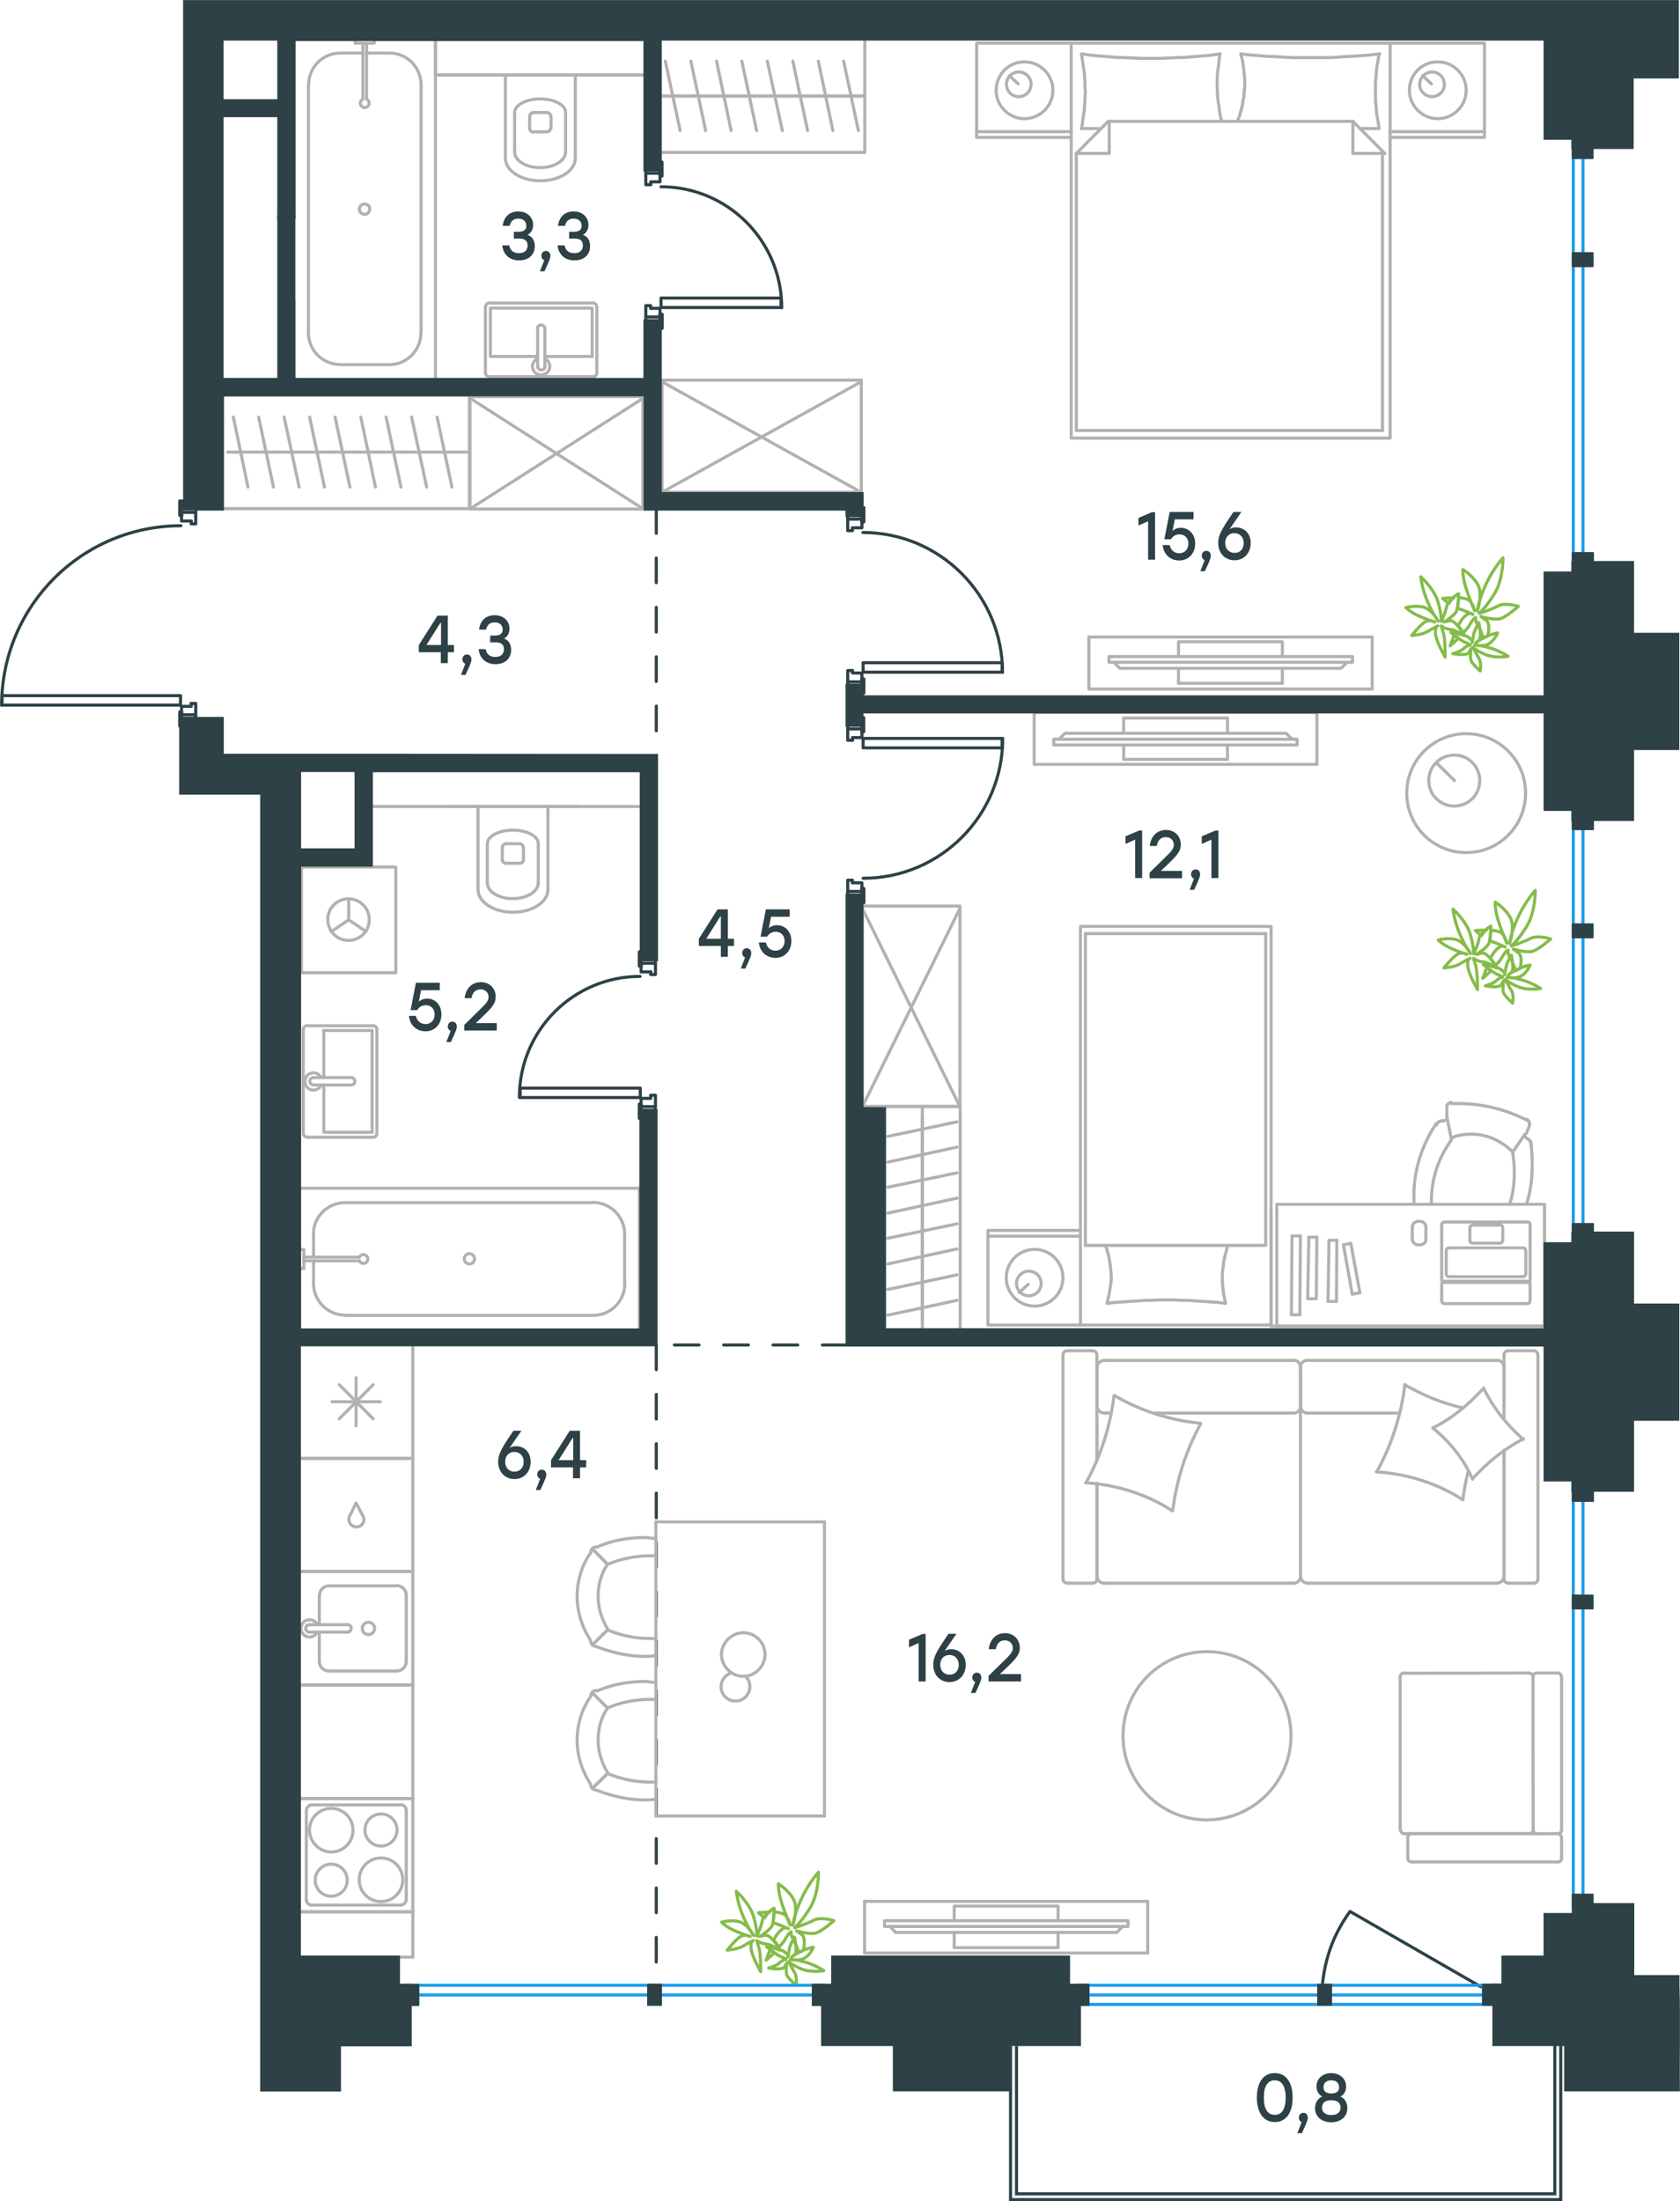 <?xml version="1.0" encoding="utf-8"?>
<!-- Generator: Adobe Illustrator 26.5.0, SVG Export Plug-In . SVG Version: 6.00 Build 0)  -->
<svg version="1.1" id="Слой_1" xmlns="http://www.w3.org/2000/svg" xmlns:xlink="http://www.w3.org/1999/xlink" x="0px" y="0px"
	 viewBox="0 0 817.1 1070.2" style="enable-background:new 0 0 817.1 1070.2;" xml:space="preserve">
<style type="text/css">
	.st0{fill:none;stroke:#1D9CEB;stroke-width:1.5;stroke-linecap:round;stroke-linejoin:round;stroke-miterlimit:22.926;}
	.st1{fill:none;stroke:#2D4146;stroke-width:1.5;stroke-linecap:round;stroke-linejoin:round;stroke-miterlimit:10;}
	
		.st2{fill:none;stroke:#2D4146;stroke-width:1.5;stroke-linecap:round;stroke-linejoin:round;stroke-miterlimit:10;stroke-dasharray:12;}
	.st3{fill:none;stroke:#2D4146;stroke-width:1.5;stroke-miterlimit:22.926;}
	.st4{fill:none;stroke:#B2B1B0;stroke-width:1.5;stroke-linecap:round;stroke-linejoin:round;stroke-miterlimit:10;}
	.st5{fill:none;stroke:#B2B1B0;stroke-width:1.5;stroke-linecap:round;stroke-linejoin:round;stroke-miterlimit:22.926;}
	.st6{fill:none;stroke:#84BC4A;stroke-width:1.5;stroke-linecap:round;stroke-linejoin:round;stroke-miterlimit:22.926;}
	.st7{enable-background:new    ;}
	.st8{fill:#2D4146;}
	.st9{fill-rule:evenodd;clip-rule:evenodd;fill:#2D4146;stroke:#2D4146;stroke-width:1.5;stroke-miterlimit:10;}
</style>
<line class="st0" x1="727.4" y1="974.5" x2="523.6" y2="974.5"/>
<rect x="314.1" y="154.1" class="st1" width="6.9" height="1.8"/>
<rect x="314.1" y="82.4" class="st1" width="6.9" height="1.8"/>
<path class="st1" d="M380.2,149.6c0-32.5-26.3-58.8-58.7-58.8"/>
<rect x="321.5" y="144.9" class="st1" width="58.4" height="4.6"/>
<line class="st1" x1="321" y1="152.8" x2="321" y2="154.1"/>
<polyline class="st1" points="321,155.9 321,159.6 322,159.6 322,152.8 321,152.8 "/>
<line class="st1" x1="321" y1="78.8" x2="321" y2="82.4"/>
<polyline class="st1" points="321,78.8 322,78.8 322,85.6 321,85.6 321,84.2 321,85.6 322,85.6 322,78.8 321,78.8 321,82.4 "/>
<line class="st1" x1="321" y1="152.8" x2="321" y2="154.1"/>
<polyline class="st1" points="321,155.9 321,159.6 322,159.6 322,152.8 321,152.8 "/>
<polyline class="st1" points="316.5,149.9 316.5,148.6 314.1,148.6 314.1,154.1 "/>
<polyline class="st1" points="321,154.1 321,149.9 316.5,149.9 "/>
<polyline class="st1" points="316.5,89.8 316.5,88.4 321,88.4 321,84.2 "/>
<polyline class="st1" points="314.1,84.2 314.1,89.8 316.5,89.8 "/>
<rect x="311.8" y="466.5" class="st1" width="6.9" height="1.8"/>
<rect x="311.8" y="538" class="st1" width="6.9" height="1.8"/>
<path class="st1" d="M311.3,474.7c-32.4,0-58.7,26.3-58.7,58.8"/>
<rect x="253" y="529" class="st1" width="58.4" height="4.6"/>
<line class="st1" x1="311.8" y1="469.7" x2="311.8" y2="468.2"/>
<polyline class="st1" points="311.8,466.5 311.8,462.8 311,462.8 311,469.7 311.8,469.7 "/>
<line class="st1" x1="311.8" y1="543.7" x2="311.8" y2="540"/>
<polyline class="st1" points="311.8,538 311.8,536.8 311,536.8 311,543.7 311.8,543.7 "/>
<line class="st1" x1="311.8" y1="469.7" x2="311.8" y2="468.2"/>
<polyline class="st1" points="311.8,466.5 311.8,462.8 311,462.8 311,469.7 311.8,469.7 "/>
<line class="st1" x1="311.8" y1="543.7" x2="311.8" y2="540"/>
<polyline class="st1" points="311.8,538 311.8,536.8 311,536.8 311,543.7 311.8,543.7 "/>
<polyline class="st1" points="316.5,532.5 316.5,534 311.8,534 311.8,538 "/>
<polyline class="st1" points="318.8,538 318.8,532.5 316.5,532.5 "/>
<polyline class="st1" points="316.5,472.5 316.5,473.8 318.8,473.8 318.8,468.2 "/>
<polyline class="st1" points="311.8,468.2 311.8,472.5 316.5,472.5 "/>
<rect x="88.3" y="247.3" class="st1" width="6.9" height="1.8"/>
<rect x="88.3" y="347.5" class="st1" width="6.9" height="1.8"/>
<path class="st1" d="M88,255.6c-48.2,0-87.2,39.1-87.2,87.3"/>
<rect x="1" y="338.2" class="st1" width="86.8" height="4.6"/>
<line class="st1" x1="88.3" y1="353" x2="88.3" y2="349.4"/>
<polyline class="st1" points="88.3,347.5 88.3,346.1 87.5,346.1 87.5,353 88.3,353 "/>
<line class="st1" x1="88.3" y1="250.6" x2="88.3" y2="249.1"/>
<polyline class="st1" points="88.3,247.3 88.3,243.6 87.5,243.6 87.5,250.6 88.3,250.6 "/>
<line class="st1" x1="88.3" y1="353" x2="88.3" y2="349.4"/>
<polyline class="st1" points="88.3,347.5 88.3,346.1 87.5,346.1 87.5,353 88.3,353 "/>
<line class="st1" x1="88.3" y1="250.6" x2="88.3" y2="249.1"/>
<polyline class="st1" points="88.3,247.3 88.3,243.6 87.5,243.6 87.5,250.6 88.3,250.6 "/>
<polyline class="st1" points="93,253.3 93,254.7 95.2,254.7 95.2,249.1 "/>
<polyline class="st1" points="88.3,249.1 88.3,253.3 93,253.3 "/>
<polyline class="st1" points="93,342 93,343.4 88.3,343.4 88.3,347.5 "/>
<polyline class="st1" points="95.2,347.5 95.2,342 93,342 "/>
<rect x="412.3" y="250.6" class="st1" width="6.9" height="1.8"/>
<rect x="412.3" y="331.5" class="st1" width="6.9" height="1.8"/>
<path class="st1" d="M487.6,326.9c0-37.5-30.4-68-67.9-68"/>
<rect x="419.8" y="322.2" class="st1" width="67.6" height="4.6"/>
<polyline class="st1" points="419.2,331.5 419.2,330.1 420.1,330.1 420.1,337 419.2,337 419.2,333.2 "/>
<polyline class="st1" points="419.2,250.6 419.2,246.8 420.1,246.8 420.1,253.7 419.2,253.7 419.2,252.4 "/>
<polyline class="st1" points="419.2,250.6 419.2,246.8 420.1,246.8 420.1,253.7 419.2,253.7 419.2,252.4 "/>
<polyline class="st1" points="419.2,331.5 419.2,330.1 420.1,330.1 420.1,337 419.2,337 419.2,333.2 "/>
<polyline class="st1" points="419.2,252.4 419.2,256.6 414.6,256.6 "/>
<polyline class="st1" points="414.6,256.6 414.6,258 412.3,258 412.3,252.4 "/>
<polyline class="st1" points="412.3,331.5 412.3,326 414.6,326 "/>
<polyline class="st1" points="414.6,326 414.6,327.2 419.2,327.2 419.2,331.5 "/>
<rect x="412.3" y="433.4" class="st1" width="6.9" height="1.8"/>
<rect x="412.3" y="352.6" class="st1" width="6.9" height="1.8"/>
<path class="st1" d="M419.8,427c37.5,0,67.9-30.4,67.9-68"/>
<rect x="419.8" y="359" class="st1" width="67.6" height="4.6"/>
<line class="st1" x1="419.2" y1="432" x2="419.2" y2="433.4"/>
<polyline class="st1" points="419.2,435.2 419.2,438.9 420.1,438.9 420.1,432 419.2,432 "/>
<line class="st1" x1="419.2" y1="348.9" x2="419.2" y2="352.6"/>
<polyline class="st1" points="419.2,348.9 420.1,348.9 420.1,355.8 419.2,355.8 419.2,354.4 419.2,355.8 420.1,355.8 420.1,348.9 
	419.2,348.9 419.2,352.6 "/>
<line class="st1" x1="419.2" y1="432" x2="419.2" y2="433.4"/>
<polyline class="st1" points="419.2,435.2 419.2,438.9 420.1,438.9 420.1,432 419.2,432 "/>
<polyline class="st1" points="414.6,359.9 414.6,358.6 419.2,358.6 419.2,354.4 "/>
<polyline class="st1" points="412.3,354.4 412.3,359.9 414.6,359.9 "/>
<polyline class="st1" points="414.6,429.2 414.6,427.9 412.3,427.9 412.3,433.4 "/>
<polyline class="st1" points="419.2,433.4 419.2,429.2 414.6,429.2 "/>
<path class="st1" d="M720.2,965.9l-63.6-36.6c-8.1,11.2-12.3,22.9-13.5,36.6"/>
<line class="st2" x1="319.2" y1="247.3" x2="319.2" y2="369.6"/>
<line class="st2" x1="319.2" y1="653.9" x2="319.2" y2="969.9"/>
<line class="st2" x1="412" y1="653.9" x2="319.2" y2="653.9"/>
<polyline class="st3" points="756.2,994.4 756.2,1066.6 494.4,1066.6 494.4,994.7 "/>
<polyline class="st3" points="759.1,994.4 759.1,1069.4 491.5,1069.4 491.5,994.7 "/>
<line class="st4" x1="181.5" y1="689.8" x2="165" y2="673.2"/>
<line class="st4" x1="165" y1="689.8" x2="181.5" y2="673.2"/>
<line class="st4" x1="185" y1="681.5" x2="161.5" y2="681.5"/>
<line class="st4" x1="173.2" y1="693.2" x2="173.2" y2="669.8"/>
<polyline class="st4" points="145.8,709 200.8,709 200.8,653.9 "/>
<line class="st4" x1="145.8" y1="819.2" x2="200.8" y2="819.2"/>
<path class="st4" d="M145.8,874.4h55.1H145.8z"/>
<line class="st4" x1="200.8" y1="819.2" x2="200.8" y2="874.4"/>
<g>
	<line class="st4" x1="514.6" y1="946.9" x2="514.6" y2="939.5"/>
	<line class="st4" x1="464.1" y1="946.9" x2="464.1" y2="939.5"/>
	<polyline class="st4" points="432.8,936.5 435.6,939.5 543.2,939.5 546.1,936.5 	"/>
	<rect x="430.2" y="933.8" class="st4" width="118.4" height="2.8"/>
	<polyline class="st4" points="464.1,933.8 464.1,926.7 514.6,926.7 514.6,933.8 	"/>
	<line class="st4" x1="514.6" y1="946.9" x2="464.1" y2="946.9"/>
	<polyline class="st4" points="558.2,924.4 558.2,949.5 558.2,924.4 420.5,924.4 	"/>
	<path class="st4" d="M558.2,949.5H420.5H558.2z"/>
	<line class="st4" x1="420.5" y1="924.4" x2="420.5" y2="949.5"/>
</g>
<path class="st4" d="M627.9,843.9c0-22.6-18.3-40.9-40.9-40.9s-40.8,18.3-40.8,40.9c0,22.6,18.3,40.9,40.8,40.9
	C609.5,884.7,627.9,866.4,627.9,843.9z"/>
<line class="st4" x1="623.7" y1="332.2" x2="623.7" y2="324.9"/>
<line class="st4" x1="573.2" y1="332.2" x2="573.2" y2="324.9"/>
<polyline class="st4" points="541.7,322 544.7,324.9 652.2,324.9 655.2,322 "/>
<rect x="539.4" y="319.2" class="st4" width="118.4" height="2.8"/>
<polyline class="st4" points="573.2,319.2 573.2,312 623.7,312 623.7,319.2 "/>
<line class="st4" x1="623.7" y1="332.2" x2="573.2" y2="332.2"/>
<polyline class="st4" points="667.4,309.7 667.4,335 667.4,309.7 529.6,309.7 "/>
<path class="st4" d="M667.4,335H529.7H667.4z"/>
<line class="st4" x1="529.6" y1="309.7" x2="529.6" y2="335"/>
<polygon class="st4" points="200.8,929.5 200.8,951.5 200.8,929.5 145.8,929.5 "/>
<line class="st4" x1="194" y1="951.5" x2="200.8" y2="951.5"/>
<rect x="521" y="21" class="st4" width="155.1" height="192"/>
<polyline class="st4" points="676,21 722,21 722,66.8 676,66.8 "/>
<polyline class="st4" points="521,21 475,21 475,66.8 521,66.8 "/>
<line class="st4" x1="722" y1="64" x2="676" y2="64"/>
<line class="st4" x1="521" y1="64" x2="475" y2="64"/>
<path class="st4" d="M685.5,43.9c0,7.6,6.2,13.8,13.8,13.8c7.6,0,13.8-6.2,13.8-13.8s-6.2-13.8-13.8-13.8
	C691.6,30,685.5,36.2,685.5,43.9z"/>
<path class="st4" d="M690.5,41c0,3.3,2.7,6,6,6s6-2.7,6-6s-2.7-6-6-6S690.5,37.8,690.5,41z"/>
<line class="st4" x1="696.2" y1="40.8" x2="691.9" y2="36.8"/>
<path class="st4" d="M484.5,43.9c0,7.6,6.2,13.8,13.8,13.8c7.6,0,13.8-6.2,13.8-13.8s-6.2-13.8-13.8-13.8
	C490.7,30,484.5,36.2,484.5,43.9z"/>
<path class="st4" d="M489.5,41c0,3.3,2.7,6,6,6s6-2.7,6-6s-2.7-6-6-6S489.5,37.8,489.5,41z"/>
<line class="st4" x1="495.2" y1="40.8" x2="490.9" y2="36.8"/>
<line class="st4" x1="661.5" y1="62.5" x2="670.7" y2="62.5"/>
<polyline class="st4" points="539.5,59 539.5,74.6 523.5,74.6 "/>
<line class="st4" x1="673.5" y1="74.6" x2="658" y2="59"/>
<line class="st4" x1="526" y1="62.5" x2="535.5" y2="62.5"/>
<line class="st4" x1="658" y1="59" x2="658" y2="74.6"/>
<line class="st4" x1="539" y1="59" x2="523.5" y2="74.6"/>
<line class="st4" x1="673.5" y1="74.6" x2="658" y2="74.6"/>
<polyline class="st4" points="603.5,26.2 607.6,26.7 611.9,27 616,27.4 620.2,27.5 624.5,27.8 628.7,28 633,28 637.2,28 640.2,28 
	643.1,28 646.1,28 649.1,27.9 651.9,27.7 654.6,27.5 657.4,27.4 660.1,27.2 663,27 665.6,26.8 668.4,26.5 671.1,26.2 "/>
<polyline class="st4" points="602.1,58.4 602.5,57.2 603,56 603.2,55 603.5,53.9 603.9,52.8 604.1,51.7 604.4,50.5 604.5,49.4 
	604.7,48.2 605,47.2 605,46 605.1,44.9 605.2,43.8 605.4,42.5 605.4,41.4 605.4,40.2 605.4,38.5 605.2,36.7 605,35 604.9,33.2 
	604.6,31.5 604.4,29.8 604,28.2 603.5,26.5 "/>
<polyline class="st4" points="670.7,26.2 670.4,28.4 670,30.7 669.6,33 669.4,35.2 669.2,37.5 669,39.8 669,42 669,44.2 669,46.5 
	669,48.8 669.2,51 669.4,53.2 669.6,55.5 670,57.8 670.4,60 670.7,62.1 "/>
<polyline class="st4" points="593.2,26.2 592.9,29.7 592.5,33.2 592.2,34.9 592.1,36.5 592,38.2 592,39.9 592,42.2 592.1,44.7 
	592.2,47 592.5,49.5 592.9,51.8 593.1,54 593.6,56.5 594.1,58.8 "/>
<line class="st4" x1="672.4" y1="209.3" x2="672.4" y2="74.6"/>
<polyline class="st4" points="526,26.2 530.1,26.8 534.4,27.2 538.5,27.5 542.7,27.9 547,28 551.2,28.2 555.5,28.4 559.7,28.4 
	564,28.4 568.1,28.2 572.5,28 576.6,27.9 580.9,27.5 585.1,27.2 589.4,26.8 593.5,26.2 "/>
<polyline class="st4" points="526,62.5 526.4,60.3 526.7,58 527,55.8 527.4,53.5 527.5,51.2 527.7,49 527.7,46.8 527.9,44.5 
	527.7,42.2 527.7,39.9 527.5,37.7 527.4,35.4 527,33.2 526.7,31 526.4,28.8 526,26.5 "/>
<line class="st4" x1="523.5" y1="74.6" x2="523.5" y2="209.3"/>
<line class="st4" x1="658" y1="59" x2="539" y2="59"/>
<line class="st4" x1="672.4" y1="209.3" x2="523.5" y2="209.3"/>
<path class="st4" d="M161.1,900.4c5.8,0,10.6-4.7,10.6-10.6c0-5.8-4.7-10.6-10.6-10.6c-5.8,0-10.6,4.7-10.6,10.6
	C150.6,895.5,155.3,900.4,161.1,900.4z"/>
<path class="st4" d="M161.1,921.9c4.3,0,7.8-3.5,7.8-7.8s-3.5-7.8-7.8-7.8s-7.8,3.5-7.8,7.8S156.8,921.9,161.1,921.9z"/>
<path class="st4" d="M185.3,924.5c5.8,0,10.6-4.7,10.6-10.6c0-5.8-4.7-10.6-10.6-10.6c-5.8,0-10.6,4.7-10.6,10.6
	C174.8,919.9,179.5,924.5,185.3,924.5z"/>
<path class="st4" d="M185.3,897.5c4.3,0,7.8-3.5,7.8-7.8s-3.5-7.8-7.8-7.8s-7.8,3.5-7.8,7.8S181,897.5,185.3,897.5z"/>
<path class="st4" d="M149,923.5c0,1.5,1.2,2.8,2.8,2.8"/>
<path class="st4" d="M151.8,877.5c-1.5,0-2.8,1.2-2.8,2.8"/>
<path class="st4" d="M194.8,926.2c1.5,0,2.8-1.2,2.8-2.8"/>
<path class="st4" d="M197.6,880.2c0-1.5-1.2-2.8-2.8-2.8"/>
<line class="st4" x1="149" y1="923.5" x2="149" y2="880.4"/>
<line class="st4" x1="194.8" y1="926.2" x2="151.8" y2="926.2"/>
<line class="st4" x1="197.6" y1="880.4" x2="197.6" y2="923.5"/>
<line class="st4" x1="151.8" y1="877.5" x2="194.8" y2="877.5"/>
<line class="st4" x1="200.8" y1="929.5" x2="145.8" y2="929.5"/>
<polyline class="st4" points="145.8,874.4 200.8,874.4 200.8,929.5 "/>
<line class="st4" x1="448.6" y1="642" x2="448.6" y2="629.5"/>
<line class="st4" x1="465.5" y1="632.2" x2="431.8" y2="639.4"/>
<line class="st4" x1="448.6" y1="629.5" x2="448.6" y2="617.2"/>
<line class="st4" x1="465.5" y1="619.8" x2="431.8" y2="626.9"/>
<line class="st4" x1="448.6" y1="646.5" x2="448.6" y2="538"/>
<line class="st4" x1="448.6" y1="617.2" x2="448.6" y2="604.7"/>
<line class="st4" x1="465.5" y1="607.2" x2="431.8" y2="614.5"/>
<line class="st4" x1="448.6" y1="604.7" x2="448.6" y2="592.4"/>
<line class="st4" x1="465.5" y1="595" x2="431.8" y2="602"/>
<line class="st4" x1="448.6" y1="592.4" x2="448.6" y2="579.9"/>
<line class="st4" x1="465.5" y1="582.5" x2="431.8" y2="589.8"/>
<line class="st4" x1="448.6" y1="579.9" x2="448.6" y2="567.5"/>
<line class="st4" x1="465.5" y1="570.2" x2="431.8" y2="577.2"/>
<line class="st4" x1="448.6" y1="567.5" x2="448.6" y2="555"/>
<line class="st4" x1="465.5" y1="557.7" x2="431.8" y2="565"/>
<line class="st4" x1="448.6" y1="555" x2="448.6" y2="542.8"/>
<line class="st4" x1="465.5" y1="545.4" x2="431.8" y2="552.5"/>
<polyline class="st4" points="467,646.5 467,538 430.2,538 430.2,539 "/>
<line class="st4" x1="189.3" y1="25.8" x2="178.3" y2="25.8"/>
<path class="st4" d="M176.5,48.2c-0.9,0.4-1.4,1.4-1.2,2.4s1.1,1.7,2.1,1.7s1.9-0.7,2.1-1.7c0.2-1-0.3-2-1.2-2.4"/>
<line class="st4" x1="178.3" y1="21" x2="178.3" y2="48.2"/>
<line class="st4" x1="176.5" y1="21" x2="176.5" y2="48.2"/>
<line class="st4" x1="172.8" y1="21" x2="172.8" y2="19"/>
<polyline class="st4" points="172.8,21 182,21 182,19 "/>
<path class="st4" d="M177.3,99.2c-1.4,0-2.5,1.1-2.5,2.5s1.1,2.5,2.5,2.5s2.5-1.1,2.5-2.5C180,100.3,178.8,99.2,177.3,99.2z"/>
<path class="st4" d="M204.8,41.2c0-8.5-6.9-15.4-15.4-15.4"/>
<path class="st4" d="M165.5,25.8c-8.5,0-15.4,6.9-15.4,15.4"/>
<path class="st4" d="M189.3,177.3c8.5,0,15.4-6.9,15.4-15.4"/>
<path class="st4" d="M150,161.8c0,8.5,6.9,15.4,15.4,15.4"/>
<line class="st4" x1="165.5" y1="25.8" x2="176.5" y2="25.8"/>
<line class="st4" x1="204.8" y1="41.2" x2="204.8" y2="161.9"/>
<line class="st4" x1="189.3" y1="177.3" x2="165.5" y2="177.3"/>
<line class="st4" x1="150" y1="161.9" x2="150" y2="41.2"/>
<line class="st4" x1="211.8" y1="19" x2="211.8" y2="184.4"/>
<line class="st4" x1="143" y1="184.4" x2="143" y2="146.3"/>
<line class="st4" x1="110.8" y1="219.8" x2="123.2" y2="219.8"/>
<line class="st4" x1="120.6" y1="236.8" x2="113.5" y2="202.8"/>
<line class="st4" x1="123.2" y1="219.8" x2="135.6" y2="219.8"/>
<line class="st4" x1="133" y1="236.8" x2="125.8" y2="202.8"/>
<line class="st4" x1="135.6" y1="219.8" x2="148" y2="219.8"/>
<line class="st4" x1="145.5" y1="236.8" x2="138.2" y2="202.8"/>
<line class="st4" x1="148" y1="219.8" x2="160.5" y2="219.8"/>
<line class="st4" x1="157.8" y1="236.8" x2="150.6" y2="202.8"/>
<line class="st4" x1="160.5" y1="219.8" x2="172.8" y2="219.8"/>
<line class="st4" x1="170.2" y1="236.8" x2="163" y2="202.8"/>
<line class="st4" x1="172.8" y1="219.8" x2="185.2" y2="219.8"/>
<line class="st4" x1="182.6" y1="236.8" x2="175.5" y2="202.8"/>
<line class="st4" x1="185.2" y1="219.8" x2="197.6" y2="219.8"/>
<line class="st4" x1="195" y1="236.8" x2="187.8" y2="202.8"/>
<line class="st4" x1="197.6" y1="219.8" x2="210" y2="219.8"/>
<line class="st4" x1="207.5" y1="236.8" x2="200.2" y2="202.8"/>
<line class="st4" x1="210.1" y1="219.8" x2="227.8" y2="219.8"/>
<line class="st4" x1="219.8" y1="236.8" x2="212.6" y2="202.8"/>
<polyline class="st4" points="108,247.3 228.3,247.3 228.3,192.2 108,192.2 "/>
<path class="st4" d="M266,64.1c1,0,1.8-0.8,1.8-1.8"/>
<path class="st4" d="M257.6,62.4c0,1,0.8,1.8,1.8,1.8"/>
<path class="st4" d="M267.8,56.5c0-1-0.8-1.8-1.8-1.8"/>
<path class="st4" d="M259.5,54.7c-1,0-1.8,0.8-1.8,1.8"/>
<line class="st4" x1="268" y1="56.5" x2="268" y2="62.4"/>
<line class="st4" x1="266" y1="64.1" x2="259.5" y2="64.1"/>
<line class="st4" x1="257.6" y1="62.4" x2="257.6" y2="56.5"/>
<line class="st4" x1="259.5" y1="54.7" x2="266" y2="54.7"/>
<path class="st4" d="M275.1,54.7c0-3.7-5.5-6.6-12.4-6.6c-6.8,0-12.4,3-12.4,6.6"/>
<line class="st4" x1="275.1" y1="73.8" x2="275.1" y2="54.7"/>
<path class="st4" d="M250.3,73.8c0,4.3,5.5,7.7,12.4,7.7c6.8,0,12.4-3.4,12.4-7.7"/>
<line class="st4" x1="250.3" y1="73.8" x2="250.3" y2="54.7"/>
<path class="st4" d="M245.8,76.9c0,6.1,7.6,11,17,11s17-4.9,17-11"/>
<line class="st4" x1="279.8" y1="76.9" x2="279.8" y2="36.5"/>
<line class="st4" x1="245.8" y1="76.9" x2="245.8" y2="36.5"/>
<polyline class="st4" points="313.8,36.5 211.8,36.5 211.8,19 "/>
<line class="st4" x1="265" y1="173.3" x2="288" y2="173.3"/>
<polyline class="st4" points="261.5,173.3 238.5,173.3 238.5,149.8 "/>
<polyline class="st4" points="238.5,149.8 288,149.8 288,173.3 "/>
<path class="st4" d="M290.2,149.1c0-1-0.8-1.8-1.8-1.8"/>
<path class="st4" d="M238,147.3c-1,0-1.8,0.8-1.8,1.8"/>
<path class="st4" d="M288.5,183.1c1,0,1.8-0.8,1.8-1.8"/>
<path class="st4" d="M236.1,181.3c0,1,0.8,1.8,1.8,1.8"/>
<path class="st4" d="M265,159.8c0-1-0.8-1.8-1.8-1.8s-1.8,0.8-1.8,1.8"/>
<line class="st4" x1="265" y1="178.1" x2="265" y2="159.8"/>
<path class="st4" d="M261.5,178.1c0,1,0.8,1.8,1.8,1.8s1.8-0.8,1.8-1.8"/>
<line class="st4" x1="261.5" y1="178.1" x2="261.5" y2="159.8"/>
<path class="st4" d="M261.3,174.4c-1.7,0.9-2.7,2.8-2.2,4.7c0.4,1.9,2.1,3.2,4.1,3.2c1.9,0,3.6-1.3,4.1-3.2c0.4-1.9-0.5-3.8-2.2-4.7
	"/>
<line class="st4" x1="290.3" y1="181.3" x2="290.3" y2="149.1"/>
<line class="st4" x1="288.5" y1="147.3" x2="238" y2="147.3"/>
<line class="st4" x1="236.1" y1="149.1" x2="236.1" y2="181.3"/>
<line class="st4" x1="238" y1="183.1" x2="288.5" y2="183.1"/>
<line class="st4" x1="321" y1="46.7" x2="333.5" y2="46.7"/>
<line class="st4" x1="330.8" y1="63.5" x2="323.6" y2="29.7"/>
<line class="st4" x1="333.5" y1="46.7" x2="345.8" y2="46.7"/>
<line class="st4" x1="343.2" y1="63.5" x2="336" y2="29.7"/>
<line class="st4" x1="321" y1="46.7" x2="420.6" y2="46.7"/>
<line class="st4" x1="345.8" y1="46.7" x2="358.2" y2="46.7"/>
<line class="st4" x1="355.6" y1="63.5" x2="348.5" y2="29.7"/>
<line class="st4" x1="358.2" y1="46.7" x2="370.6" y2="46.7"/>
<line class="st4" x1="368" y1="63.5" x2="360.8" y2="29.7"/>
<line class="st4" x1="370.6" y1="46.7" x2="383" y2="46.7"/>
<line class="st4" x1="380.5" y1="63.5" x2="373.2" y2="29.7"/>
<line class="st4" x1="383" y1="46.7" x2="395.5" y2="46.7"/>
<line class="st4" x1="392.8" y1="63.5" x2="385.6" y2="29.7"/>
<line class="st4" x1="395.5" y1="46.7" x2="407.8" y2="46.7"/>
<line class="st4" x1="405.1" y1="63.5" x2="398" y2="29.7"/>
<line class="st4" x1="407.8" y1="46.7" x2="420.1" y2="46.7"/>
<line class="st4" x1="417.5" y1="63.5" x2="410.3" y2="29.7"/>
<polyline class="st4" points="321,74.1 420.6,74.1 420.6,19 "/>
<line class="st4" x1="152.5" y1="600.2" x2="152.5" y2="611.2"/>
<path class="st4" d="M174.8,613c0.4,0.9,1.4,1.4,2.4,1.2s1.7-1.1,1.7-2.1s-0.7-1.9-1.7-2.1c-1-0.2-2,0.3-2.4,1.2"/>
<line class="st4" x1="147.8" y1="611.2" x2="174.8" y2="611.2"/>
<line class="st4" x1="147.8" y1="613" x2="174.8" y2="613"/>
<line class="st4" x1="147.8" y1="616.7" x2="145.8" y2="616.7"/>
<polyline class="st4" points="147.8,616.7 147.8,607.5 145.8,607.5 "/>
<path class="st4" d="M225.8,612c0,1.4,1.1,2.5,2.5,2.5s2.5-1.1,2.5-2.5s-1.1-2.5-2.5-2.5C227,609.5,225.8,610.7,225.8,612z"/>
<path class="st4" d="M167.8,584.7c-8.5,0-15.4,6.9-15.4,15.4"/>
<path class="st4" d="M152.5,624c0,8.5,6.9,15.4,15.4,15.4"/>
<path class="st4" d="M303.8,600c0-8.5-6.9-15.4-15.4-15.4"/>
<path class="st4" d="M288.5,639.5c8.5,0,15.4-6.9,15.4-15.4"/>
<line class="st4" x1="152.5" y1="624" x2="152.5" y2="613"/>
<line class="st4" x1="167.8" y1="584.7" x2="288.5" y2="584.7"/>
<line class="st4" x1="303.8" y1="600.2" x2="303.8" y2="624"/>
<line class="st4" x1="288.5" y1="639.5" x2="167.8" y2="639.5"/>
<polyline class="st4" points="145.8,577.7 311,577.7 311,646.5 "/>
<polyline class="st4" points="178,452.9 169.6,447.2 161.2,452.9 "/>
<line class="st4" x1="169.6" y1="447.2" x2="169.6" y2="437.1"/>
<path class="st4" d="M169.5,457.2c5.6,0,10.1-4.5,10.1-10.1s-4.5-10.1-10.1-10.1s-10.1,4.5-10.1,10.1
	C159.5,452.8,164,457.2,169.5,457.2z"/>
<rect x="146.6" y="421.5" class="st4" width="45.9" height="51.4"/>
<polyline class="st4" points="527.9,605.5 527.9,453.9 615.6,453.9 "/>
<polyline class="st4" points="537.6,605.5 538.4,607.5 538.9,609.4 539.4,611.4 539.7,613.4 540,615.2 540.2,617.2 540.4,619.2 
	540.5,621.4 540.4,622.9 540.2,624.4 540,626 539.7,627.5 539.5,629 539.1,630.5 538.5,633.7 "/>
<polyline class="st4" points="597.2,605.5 596.6,607.5 596.1,609.4 595.6,611.4 595.2,613.4 595,615.2 594.7,617.2 594.5,619.2 
	594.5,621.4 594.5,622.9 594.6,624.5 594.7,626 595,627.5 595.1,629.2 595.5,630.7 595.7,632.2 596.1,633.7 592.6,633.2 589,633 
	585.5,632.7 581.9,632.5 578.2,632.2 574.6,632.2 571,632 567.4,632 563.7,632 560.1,632.2 556.5,632.2 553,632.5 549.4,632.7 
	545.7,633 542.1,633.2 538.5,633.7 "/>
<polyline class="st4" points="527.9,605.5 615.6,605.5 615.6,453.9 "/>
<line class="st4" x1="500.1" y1="624.4" x2="495.7" y2="628.4"/>
<path class="st4" d="M506.4,624c0-3.3-2.7-6-6-6s-6,2.7-6,6s2.7,6,6,6C503.6,630,506.4,627.4,506.4,624z"/>
<rect x="525.5" y="450.4" class="st4" width="92.7" height="193.8"/>
<path class="st4" d="M517,621.2c0-7.6-6.2-13.8-13.8-13.8c-7.6,0-13.8,6.2-13.8,13.8s6.2,13.8,13.8,13.8
	C510.7,635,517,628.9,517,621.2z"/>
<line class="st4" x1="480.5" y1="601" x2="525.5" y2="601"/>
<polyline class="st4" points="525.5,644.2 480.5,644.2 480.5,598.2 525.5,598.2 "/>
<line class="st4" x1="707.4" y1="379.5" x2="698.5" y2="370.7"/>
<path class="st4" d="M719.7,379.5c0-6.9-5.5-12.4-12.4-12.4c-6.8,0-12.4,5.5-12.4,12.4s5.6,12.4,12.4,12.4
	C714.2,391.9,719.7,386.4,719.7,379.5z"/>
<path class="st4" d="M742,385.6c0-16-13-28.9-28.9-28.9c-16,0-28.9,13-28.9,28.9c0,16,12.9,28.9,28.9,28.9
	C729,414.6,742,401.6,742,385.6z"/>
<line class="st4" x1="155.3" y1="775.5" x2="155.3" y2="789.9"/>
<path class="st4" d="M179.2,788.7c-1.6,0-3,1.3-3,3s1.3,3,3,3c1.6,0,3-1.3,3-3S180.8,788.7,179.2,788.7z"/>
<path class="st4" d="M169,793.5c1,0,1.8-0.8,1.8-1.8s-0.8-1.8-1.8-1.8"/>
<line class="st4" x1="150.5" y1="789.9" x2="169" y2="789.9"/>
<path class="st4" d="M150.5,789.9c-1,0-1.8,0.8-1.8,1.8s0.8,1.8,1.8,1.8"/>
<line class="st4" x1="150.5" y1="793.5" x2="169" y2="793.5"/>
<path class="st4" d="M154.3,789.8c-0.9-1.7-2.8-2.7-4.7-2.2c-1.9,0.4-3.2,2.1-3.2,4.1c0,1.9,1.3,3.6,3.2,4.1
	c1.9,0.4,3.8-0.5,4.7-2.2"/>
<path class="st4" d="M160,771c-2.5,0-4.6,2.1-4.6,4.6"/>
<path class="st4" d="M155.3,807.8c0,2.5,2.1,4.6,4.6,4.6"/>
<path class="st4" d="M197.6,775.5c0-2.5-2.1-4.6-4.6-4.6"/>
<path class="st4" d="M193,812.4c2.5,0,4.6-2.1,4.6-4.6"/>
<line class="st4" x1="160" y1="771" x2="193" y2="771"/>
<line class="st4" x1="197.6" y1="775.5" x2="197.6" y2="807.8"/>
<line class="st4" x1="193" y1="812.4" x2="160" y2="812.4"/>
<line class="st4" x1="155.3" y1="807.8" x2="155.3" y2="793.5"/>
<polyline class="st4" points="145.8,764 200.8,764 200.8,819.2 145.8,819.2 "/>
<line class="st4" x1="157.5" y1="523.9" x2="157.5" y2="501"/>
<polyline class="st4" points="157.5,527.5 157.5,550.5 181,550.5 "/>
<polyline class="st4" points="181,550.5 181,501 157.3,501 "/>
<path class="st4" d="M183.3,500.5c0-1-0.8-1.8-1.8-1.8"/>
<path class="st4" d="M181.5,552.9c1,0,1.8-0.8,1.8-1.8"/>
<path class="st4" d="M149.3,498.7c-1,0-1.8,0.8-1.8,1.8"/>
<path class="st4" d="M147.5,551c0,1,0.8,1.8,1.8,1.8"/>
<path class="st4" d="M170.8,527.5c1,0,1.8-0.8,1.8-1.8s-0.8-1.8-1.8-1.8"/>
<line class="st4" x1="152.5" y1="523.9" x2="171" y2="523.9"/>
<path class="st4" d="M152.5,523.9c-1,0-1.8,0.8-1.8,1.8s0.8,1.8,1.8,1.8"/>
<line class="st4" x1="152.5" y1="527.5" x2="171" y2="527.5"/>
<path class="st4" d="M156.2,523.9c-0.9-1.7-2.8-2.7-4.7-2.2c-1.9,0.4-3.2,2.1-3.2,4.1s1.3,3.6,3.2,4.1c1.9,0.4,3.8-0.5,4.7-2.2"/>
<line class="st4" x1="149.5" y1="498.7" x2="181.5" y2="498.7"/>
<line class="st4" x1="183.3" y1="500.5" x2="183.3" y2="551"/>
<line class="st4" x1="181.5" y1="552.9" x2="149.5" y2="552.9"/>
<line class="st4" x1="147.5" y1="551" x2="147.5" y2="500.5"/>
<path class="st4" d="M751.5,644.7H618.2H751.5z"/>
<line class="st4" x1="618.2" y1="589.5" x2="618.2" y2="644.7"/>
<line class="st4" x1="313.8" y1="36.5" x2="211.8" y2="36.5"/>
<g>
	<path class="st4" d="M759.5,889.7c0,1-0.8,1.8-1.8,1.8"/>
	<path class="st4" d="M747.5,891.5c-1,0-1.8-0.8-1.8-1.8"/>
	<path class="st4" d="M745.7,889.7c0,1-0.8,1.8-1.8,1.8"/>
	<path class="st4" d="M683,891.5c-1,0-1.8-0.8-1.8-1.8"/>
	<path class="st4" d="M759.5,903.5c0,1-0.8,1.8-1.8,1.8"/>
	<path class="st4" d="M757.6,891.5c1,0,1.8,0.8,1.8,1.8"/>
	<path class="st4" d="M684.7,893.4c0-1,0.8-1.8,1.8-1.8"/>
	<line class="st4" x1="759.5" y1="815.2" x2="759.5" y2="889.7"/>
	<polyline class="st4" points="685.5,891.5 757.6,891.5 747.5,891.5 	"/>
	<polyline class="st4" points="745.6,815.2 745.7,889.7 745.6,820 	"/>
	<line class="st4" x1="743.9" y1="891.5" x2="683" y2="891.5"/>
	<line class="st4" x1="681" y1="889.7" x2="681" y2="815.2"/>
	<line class="st4" x1="686.5" y1="905.2" x2="757.6" y2="905.2"/>
	<line class="st4" x1="759.5" y1="903.5" x2="759.5" y2="893.2"/>
	<line class="st4" x1="684.7" y1="893.4" x2="684.7" y2="903.5"/>
	<path class="st4" d="M686.5,905.2c-1,0-1.8-0.8-1.8-1.8"/>
	<line class="st4" x1="682.9" y1="813.5" x2="743.9" y2="813.4"/>
	<line class="st4" x1="747.5" y1="813.4" x2="757.6" y2="813.4"/>
	<path class="st4" d="M743.9,813.5c1,0,1.8,0.8,1.8,1.8"/>
	<path class="st4" d="M681,815.2c0-1,0.8-1.8,1.8-1.8"/>
	<path class="st4" d="M757.6,813.4c1,0,1.8,0.8,1.8,1.8"/>
	<path class="st4" d="M745.6,815.2c0-1,0.8-1.8,1.8-1.8"/>
</g>
<path class="st4" d="M252.8,419.7c1,0,1.8-0.8,1.8-1.8"/>
<path class="st4" d="M244.3,417.9c0,1,0.8,1.8,1.8,1.8"/>
<path class="st4" d="M254.5,412c0-1-0.8-1.8-1.8-1.8"/>
<path class="st4" d="M246.1,410.2c-1,0-1.8,0.8-1.8,1.8"/>
<line class="st4" x1="254.6" y1="412" x2="254.6" y2="417.9"/>
<line class="st4" x1="252.8" y1="419.7" x2="246.1" y2="419.7"/>
<line class="st4" x1="244.3" y1="417.9" x2="244.3" y2="412"/>
<line class="st4" x1="246.1" y1="410.2" x2="252.8" y2="410.2"/>
<path class="st4" d="M261.8,410.2c0-3.7-5.5-6.6-12.4-6.6c-6.8,0-12.4,3-12.4,6.6"/>
<line class="st4" x1="261.8" y1="429.2" x2="261.8" y2="410.2"/>
<path class="st4" d="M237,429.2c0,4.3,5.5,7.7,12.4,7.7c6.8,0,12.4-3.4,12.4-7.7"/>
<line class="st4" x1="237" y1="429.2" x2="237" y2="410.2"/>
<path class="st4" d="M232.5,432.5c0,6.1,7.6,11,17,11s17-4.9,17-11"/>
<line class="st4" x1="266.5" y1="432.5" x2="266.5" y2="392.1"/>
<line class="st4" x1="232.5" y1="432.5" x2="232.5" y2="392.1"/>
<line class="st4" x1="281.5" y1="392.1" x2="217.3" y2="392.1"/>
<line class="st4" x1="311.8" y1="392.1" x2="180.6" y2="392.1"/>
<line class="st4" x1="313.8" y1="36.5" x2="211.8" y2="36.5"/>
<path class="st4" d="M170,737.2c-0.7,1.5-0.2,3.3,1.1,4.4c1.3,1,3.2,1,4.5,0s1.8-2.8,1.1-4.4"/>
<polyline class="st4" points="170,737.2 173.2,730.7 176.6,737.2 "/>
<polyline class="st4" points="145.8,764 200.8,764 200.8,709 145.8,709 "/>
<line class="st5" x1="319" y1="882.9" x2="319" y2="739.9"/>
<line class="st5" x1="401" y1="739.9" x2="401" y2="882.9"/>
<line class="st5" x1="319" y1="739.9" x2="401" y2="739.9"/>
<line class="st5" x1="401" y1="882.9" x2="319" y2="882.9"/>
<path class="st5" d="M361.5,793.8c-5.7,0-10.6,4.9-10.6,10.6c0,5.7,4.9,10.6,10.6,10.6c5.7,0,10.6-4.9,10.6-10.6
	C372.1,798.4,367.2,793.8,361.5,793.8z"/>
<path class="st5" d="M362.6,814.9c1.3,1.3,2.1,3.1,2.1,5.1c0,3.9-3.1,7-7,7s-7-3.1-7-7c0-3.1,2.1-5.7,4.9-6.7"/>
<path class="st5" d="M295.5,830.4c-3.2,4.6-4.6,10.2-4.6,15.7s1.8,11.1,4.6,15.7"/>
<path class="st5" d="M319,818c-1.8,0-3.7-0.5-5.5-0.5c-7.8,0-15.7,1.4-23.1,4.6"/>
<path class="st5" d="M290.5,870.5c7.4,2.8,15.2,4.6,23.1,4.6c1.8,0,3.7,0,5.5-0.5"/>
<path class="st5" d="M319,826.2c-0.9,0-1.8,0-2.8,0c-6.9,0-14.3,1.4-20.8,4.2"/>
<path class="st5" d="M295.5,862.2c6.5,2.8,13.4,4.2,20.8,4.2c0.9,0,1.8,0,2.8,0"/>
<path class="st5" d="M287.2,824.9c-4.2,6-6.5,13.4-6.5,21.2c0,7.4,2.3,14.8,6.5,21.2"/>
<line class="st5" x1="295.5" y1="830.4" x2="288.1" y2="823"/>
<line class="st5" x1="295.5" y1="862.2" x2="288.1" y2="869.5"/>
<line class="st5" x1="295.5" y1="830.4" x2="288.1" y2="823"/>
<line class="st5" x1="295.5" y1="862.2" x2="288.1" y2="869.5"/>
<path class="st5" d="M287.2,867.2c0,1.8,1.4,3.2,3.2,3.2"/>
<path class="st5" d="M290.5,822c-1.8-0.4-3.2,0.9-3.2,2.8"/>
<path class="st5" d="M295.5,760.5c-3.2,4.6-4.6,10.2-4.6,15.7s1.8,11.1,4.6,15.7"/>
<path class="st5" d="M319,748c-1.8,0-3.7-0.5-5.5-0.5c-7.8,0-15.7,1.4-23.1,4.6"/>
<path class="st5" d="M290.5,800.7c7.4,2.8,15.2,4.6,23.1,4.6c1.8,0,3.7,0,5.5-0.5"/>
<path class="st5" d="M319,756.4c-0.9,0-1.8,0-2.8,0c-6.9,0-14.3,1.4-20.8,4.2"/>
<path class="st5" d="M295.5,792.4c6.5,2.8,13.4,4.2,20.8,4.2c0.9,0,1.8,0,2.8,0"/>
<path class="st5" d="M287.2,755c-4.2,6-6.5,13.4-6.5,21.2c0,7.4,2.3,14.8,6.5,21.2"/>
<line class="st5" x1="295.5" y1="760.5" x2="288.1" y2="753"/>
<line class="st5" x1="295.5" y1="792.4" x2="288.1" y2="799.7"/>
<line class="st5" x1="295.5" y1="760.5" x2="288.1" y2="753"/>
<line class="st5" x1="295.5" y1="792.4" x2="288.1" y2="799.7"/>
<path class="st5" d="M287.2,797.4c0,1.8,1.4,3.2,3.2,3.2"/>
<path class="st5" d="M290.5,752.2c-1.8-0.4-3.2,0.9-3.2,2.8"/>
<rect x="621" y="585.5" class="st5" width="130.2" height="59.3"/>
<line class="st5" x1="703.7" y1="537.8" x2="703.7" y2="542.7"/>
<line class="st5" x1="742.5" y1="550.9" x2="744" y2="546.8"/>
<line class="st5" x1="735.7" y1="560.2" x2="741.6" y2="551.5"/>
<line class="st5" x1="705.9" y1="553.8" x2="703.7" y2="542.9"/>
<path class="st5" d="M735.7,560.2c0.5,3.1,0.8,6.2,0.8,9.6c0,5.4-0.5,10.1-2.1,15.2"/>
<path class="st5" d="M687.7,584.8v-3.9c0-12.1,3.9-24.3,10.8-34.6"/>
<path class="st5" d="M696.2,585v-1.5c0-10.6,3.6-20.9,9.8-29.4"/>
<path class="st5" d="M706,553.2c2.8-1.3,6.4-1.8,9.8-1.8c7.5,0,14.7,3.4,20.1,8.8"/>
<path class="st5" d="M744.7,557c0.5,3.4,0.5,6.5,0.5,9.8c0,6.5-0.8,12.4-2.6,18.1"/>
<path class="st5" d="M702.5,544.8c0.5-0.3,0.8-0.3,1.3-0.5"/>
<path class="st5" d="M705.9,536.5h3.1c11.8,0,23.4,2.8,34,8.3"/>
<path class="st5" d="M742.6,544.2c0.8,0.5,1.3,1.3,1.3,2.1v0.5"/>
<path class="st5" d="M703.7,537.8c0.3-1.3,1.3-1.8,2.1-1.8"/>
<path class="st5" d="M741.4,552.2c0.5,0.5,0.8,0.8,1.3,1.3"/>
<path class="st5" d="M698.6,547c0.5-1.3,1.5-2.1,3.1-2.1h0.5"/>
<path class="st5" d="M742.6,553.5c1.3,0.5,2.1,1.5,2.1,3.1v0.5"/>
<path class="st5" d="M742.6,553.5c1.3,0.5,2.1,1.5,2.1,3.1v0.5"/>
<path class="st5" d="M698.6,547c0.5-1.3,1.5-2.1,3.1-2.1h0.5"/>
<path class="st5" d="M744.2,624.2v8.3c0,0.5-0.5,1.3-1.3,1.3h-40.4c-0.5,0-1.3-0.5-1.3-1.3v-8.3c0-0.5,0.5-1.3,1.3-1.3H743
	C744,623.2,744.2,623.7,744.2,624.2z"/>
<path class="st5" d="M742.1,608v11.4c0,0.5-0.5,1.3-1.3,1.3h-36.1c-0.5,0-1.3-0.5-1.3-1.3V608c0-0.5,0.5-1.3,1.3-1.3H741
	C741.6,606.7,742.1,607.5,742.1,608z"/>
<path class="st5" d="M730.9,596.9v6.2c0,0.5-0.5,1.3-1.3,1.3h-13.4c-0.5,0-1.3-0.5-1.3-1.3v-6.2c0-0.5,0.5-1.3,1.3-1.3h13.4
	C730.2,595.5,730.9,596,730.9,596.9z"/>
<path class="st5" d="M744.2,595.4v26.8c0,0.5-0.5,1.3-1.3,1.3h-40.4c-0.5,0-1.3-0.5-1.3-1.3v-26.8c0-0.5,0.5-1.3,1.3-1.3H743
	C744,594.2,744.2,594.8,744.2,595.4z"/>
<line class="st5" x1="657" y1="604.5" x2="661.4" y2="628.5"/>
<line class="st5" x1="650" y1="632.7" x2="645.9" y2="632.7"/>
<line class="st5" x1="645.9" y1="632.7" x2="646.4" y2="603"/>
<line class="st5" x1="650.2" y1="603" x2="650" y2="632.7"/>
<line class="st5" x1="653.4" y1="605.2" x2="657" y2="604.5"/>
<line class="st5" x1="646.4" y1="603" x2="650.2" y2="603"/>
<line class="st5" x1="657.7" y1="629.2" x2="653.4" y2="605.2"/>
<line class="st5" x1="661.4" y1="628.5" x2="657.7" y2="629.2"/>
<line class="st5" x1="640.2" y1="631.4" x2="636" y2="631.4"/>
<line class="st5" x1="636" y1="631.4" x2="636.6" y2="601.5"/>
<line class="st5" x1="640.5" y1="601.5" x2="640.2" y2="631.4"/>
<line class="st5" x1="636.6" y1="601.5" x2="640.5" y2="601.5"/>
<line class="st5" x1="632.2" y1="639.2" x2="628.1" y2="639.2"/>
<line class="st5" x1="628.1" y1="639.2" x2="628.4" y2="600.9"/>
<line class="st5" x1="632.5" y1="600.9" x2="632.2" y2="639.2"/>
<line class="st5" x1="628.4" y1="600.9" x2="632.5" y2="600.9"/>
<path class="st5" d="M690.7,605.2h-1c-1.5,0-2.8-1.2-2.8-2.8v-5.8c0-1.5,1.2-2.8,2.8-2.8h1c1.5,0,2.8,1.2,2.8,2.8v5.8
	C693.5,604,692.4,605.2,690.7,605.2z"/>
<rect x="419.5" y="440.5" class="st5" width="47.4" height="97.4"/>
<line class="st5" x1="419.5" y1="537.9" x2="466.8" y2="441.8"/>
<line class="st5" x1="419.5" y1="441.8" x2="466.8" y2="537.9"/>
<rect x="322" y="184.8" class="st5" width="96.9" height="54.5"/>
<line class="st5" x1="322" y1="239.3" x2="418.8" y2="185.6"/>
<line class="st5" x1="322" y1="185.6" x2="418.8" y2="239.3"/>
<rect x="228.6" y="192.8" class="st5" width="84.1" height="54.7"/>
<line class="st5" x1="228.6" y1="247.4" x2="312.8" y2="193.6"/>
<line class="st5" x1="228.6" y1="193.6" x2="312.8" y2="247.4"/>
<line class="st4" x1="546.5" y1="349.1" x2="546.5" y2="356.5"/>
<line class="st4" x1="597" y1="349.1" x2="597" y2="356.5"/>
<polyline class="st4" points="628.5,359.4 625.5,356.5 518,356.5 515,359.4 "/>
<rect x="512.5" y="359.4" class="st4" width="118.4" height="2.8"/>
<polyline class="st4" points="597,362.2 597,369.2 546.5,369.2 546.5,362.2 "/>
<line class="st4" x1="546.5" y1="349.1" x2="597" y2="349.1"/>
<polyline class="st4" points="503,371.6 503,346.4 503,371.6 640.6,371.6 "/>
<path class="st4" d="M503,346.4h137.7H503z"/>
<line class="st4" x1="640.5" y1="371.6" x2="640.5" y2="346.4"/>
<path class="st6" d="M735.1,459.9c0,0,3.4-2.8,7.6-9.8s4-17.2,4-17.2s-4.7,5.1-8.3,12.9c-3.6,7.8-4.2,12.9-4.2,12.9
	s2.8-7.8,0.4-12.5c-2.5-4.7-7.4-7.6-7.4-7.6s-0.2,3.2,1.3,8.3c1.5,5.1,4.4,11.7,4.4,11.7s-0.8-4.7-4-5.7c-0.8-0.2-2.3-0.6-3.8-0.6
	c-0.2,1.5-0.2,3.6-0.6,5.1c0.2,0.2,0.6,0.2,0.6,0.2c3.4,1.1,7,2.8,7,2.8s-1.7-1.7-4.7,1.7c-0.8,0.8-1.7,2.3-2.5,3.8
	c0.8,1.1,1.9,2.5,2.5,3.4c1.5-1.5,2.8-3,3.2-4c1.7-3,2.8-3.4,2.8-3.4s-0.2,1.5,0.8,3.4c0.4-0.6,0.6-0.8,0.6-0.8s0.2,1.3,0.6,3
	c0.6,1.3,1.3,2.8,1.7,4.5c0.6-0.4,1.3-0.6,2.1-1.1l0.2-0.2c0.6-3,0.6-6.1-0.6-7.2l-2.8-2.1c0,0,7.2,2.3,10.2,0.8c3-1.3,8-5.7,8-5.7
	s-6.3-2.1-9.9-0.2C740.6,458.2,735.1,459.9,735.1,459.9z M722.9,452.2c-2.8,0-5.3,0.2-5.3,0.2s1.3,1.3,3,2.5
	C721.2,453.7,721.9,452.9,722.9,452.2z M724,468.5c-0.2,0.2-0.2,0.6-0.4,0.8c0.8,0.2,2.1,0.6,3.2,0.8l0.2-0.2
	C726.2,469.6,725.2,469,724,468.5z M723.1,470.5c-1.1,2.8-1.9,5.1-1.9,5.1s1.9-1.7,4-3.6C724.5,471.5,723.7,470.9,723.1,470.5z
	 M738.1,475.2c0,0.2,0.2,0.6,0.2,0.6h0.2c0-0.2,0.2-0.4,0.2-0.8C738.4,475.2,738.4,475.2,738.1,475.2z"/>
<path class="st6" d="M716.7,463.7c0,0,0.2-3.4-1.7-9.8c-2.1-6.4-8.3-11.9-8.3-11.9s0.6,5.9,3.4,12.3s5.1,9.3,5.1,9.3s-2.8-5.5-7-6.8
	c-4.2-1.1-8.7,0.2-8.7,0.2s1.7,1.9,5.7,3.8s8.3,3.2,8.3,3.2s-2.1-1.3-4.4-0.2c-2.5,1.3-6.8,6.8-6.8,6.8s5.1-0.4,7.6-1.9
	s5.1-2.8,5.1-2.8s-1.5,0.2-1.1,4s4.7,11.2,4.7,11.2s0-8.9-0.8-11.4s-1.1-3.8-1.1-3.8s1.7,1.5,4.4,1.7c2.1,0.2,4.7,1.9,6.3,2.8
	c0.2,0.2,0.6,0.2,0.6,0.2c-0.8-1.5-4.7-7.8-7.2-7.2L718,464c0,0,5.5-3.2,6.3-5.7s0.8-8.1,0.8-8.1s-4.7,2.8-5.7,5.9
	C718.9,459.6,716.7,463.7,716.7,463.7z"/>
<path class="st6" d="M732.2,476.2c0,0,1.7,1.7,6.3,3.6c4.7,1.9,10.8,0.8,10.8,0.8s-3.6-2.5-8.5-4c-5.1-1.5-7.8-1.5-7.8-1.5
	s4.4,1.1,7.2-0.8c2.8-1.9,4-5.1,4-5.1s-1.9,0.2-4.9,1.5s-5.7,3.2-5.7,3.2s1.7-0.6,2.1-2.5s-0.6-7-0.6-7s-2.1,3.2-2.5,5.3
	c-0.4,2.1-0.8,4.2-0.8,4.2s0.6-0.8-1.7-2.5c-2.3-1.7-8.7-2.5-8.7-2.5s5.1,4.2,7,4.9c1.9,0.6,2.5,1.3,2.5,1.3s-1.7,0.2-3.2,1.7
	s-5.3,2.5-5.3,2.5s6.8,1.3,7.8-0.6l1.1-1.9c0,0-0.8,4.7,0.2,6.4c1.1,1.7,4.2,4.5,4.2,4.5s0.8-4-0.6-6.1
	C733.6,479.1,732.2,476.2,732.2,476.2z"/>
<path class="st6" d="M719.4,298.2c0,0,3.4-2.8,7.6-9.8s4-17.2,4-17.2s-4.7,5.1-8.3,12.9c-3.6,7.8-4.2,12.9-4.2,12.9
	s2.8-7.8,0.4-12.5c-2.5-4.7-7.4-7.6-7.4-7.6s-0.2,3.2,1.3,8.3c1.5,5.1,4.4,11.7,4.4,11.7s-0.8-4.7-4-5.7c-0.8-0.2-2.3-0.6-3.8-0.6
	c-0.2,1.5-0.2,3.6-0.6,5.1c0.2,0.2,0.6,0.2,0.6,0.2c3.4,1.1,7,2.8,7,2.8s-1.7-1.7-4.7,1.7c-0.8,0.8-1.7,2.3-2.5,3.8
	c0.8,1.1,1.9,2.5,2.5,3.4c1.5-1.5,2.8-3,3.2-4c1.7-3,2.8-3.4,2.8-3.4s-0.2,1.5,0.8,3.4c0.4-0.6,0.6-0.8,0.6-0.8s0.2,1.3,0.6,3
	c0.6,1.3,1.3,2.8,1.7,4.5c0.6-0.4,1.3-0.6,2.1-1.1l0.2-0.2c0.6-3,0.6-6.1-0.6-7.2l-2.8-2.1c0,0,7.2,2.3,10.2,0.8c3-1.3,8-5.7,8-5.7
	s-6.3-2.1-9.9-0.2C724.9,296.6,719.4,298.2,719.4,298.2z M707,290.7c-2.8,0-5.3,0.2-5.3,0.2s1.3,1.3,3,2.5
	C705.4,292.2,706,291.2,707,290.7z M708.1,307c-0.2,0.2-0.2,0.6-0.4,0.8c0.8,0.2,2.1,0.6,3.2,0.8l0.2-0.2
	C710.5,308.1,709.5,307.5,708.1,307z M707.2,308.9c-1.1,2.8-1.9,5.1-1.9,5.1s1.9-1.7,4-3.6C708.7,310,708,309.4,707.2,308.9z
	 M722.4,313.8c0,0.2,0.2,0.6,0.2,0.6h0.2c0-0.2,0.2-0.4,0.2-0.8C722.5,313.8,722.5,313.8,722.4,313.8z"/>
<path class="st6" d="M701,302.1c0,0,0.2-3.4-1.7-9.8c-2.1-6.4-8.3-11.9-8.3-11.9s0.6,5.9,3.4,12.3s5.1,9.3,5.1,9.3s-2.8-5.5-7-6.8
	c-4.2-1.1-8.7,0.2-8.7,0.2s1.7,1.9,5.7,3.8s8.3,3.2,8.3,3.2s-2.1-1.3-4.4-0.2c-2.5,1.3-6.8,6.8-6.8,6.8s5.1-0.4,7.6-1.9
	s5.1-2.8,5.1-2.8s-1.5,0.2-1.1,4s4.7,11.2,4.7,11.2s0-8.9-0.8-11.4s-1.1-3.8-1.1-3.8s1.7,1.5,4.4,1.7c2.1,0.2,4.7,1.9,6.3,2.8
	c0.2,0.2,0.6,0.2,0.6,0.2c-0.8-1.5-4.7-7.8-7.2-7.2l-2.8,0.6c0,0,5.5-3.2,6.3-5.7s0.8-8.1,0.8-8.1s-4.7,2.8-5.7,5.9
	C703,298.1,701,302.1,701,302.1z"/>
<path class="st6" d="M716.4,314.7c0,0,1.7,1.7,6.3,3.6c4.7,1.9,10.8,0.8,10.8,0.8s-3.6-2.5-8.5-4c-5.1-1.5-7.8-1.5-7.8-1.5
	s4.4,1.1,7.2-0.8c2.8-1.9,4-5.1,4-5.1s-1.9,0.2-4.9,1.5s-5.7,3.2-5.7,3.2s1.7-0.6,2.1-2.5s-0.6-7-0.6-7s-2.1,3.2-2.5,5.3
	c-0.4,2.1-0.8,4.2-0.8,4.2s0.6-0.8-1.7-2.5c-2.3-1.7-8.7-2.5-8.7-2.5s5.1,4.2,7,4.9c1.9,0.6,2.5,1.3,2.5,1.3s-1.7,0.2-3.2,1.7
	s-5.3,2.5-5.3,2.5s6.8,1.3,7.8-0.6l1.1-1.9c0,0-0.8,4.7,0.2,6.4c1.1,1.7,4.2,4.5,4.2,4.5s0.8-4-0.6-6.1
	C717.9,317.6,716.4,314.7,716.4,314.7z"/>
<g>
	<path class="st6" d="M386.5,937.2c0,0,3.4-2.8,7.6-9.8c4.2-7,4-17.2,4-17.2s-4.7,5.1-8.3,12.9c-3.6,7.8-4.2,12.9-4.2,12.9
		s2.8-7.8,0.4-12.5c-2.5-4.7-7.4-7.6-7.4-7.6s-0.2,3.2,1.3,8.3s4.4,11.7,4.4,11.7s-0.8-4.7-4-5.7c-0.8-0.2-2.3-0.6-3.8-0.6
		c-0.2,1.5-0.2,3.6-0.6,5.1c0.2,0.2,0.6,0.2,0.6,0.2c3.4,1.1,7,2.8,7,2.8s-1.7-1.7-4.7,1.7c-0.8,0.8-1.7,2.3-2.5,3.8
		c0.8,1.1,1.9,2.5,2.5,3.4c1.5-1.5,2.8-3,3.2-4c1.7-3,2.8-3.4,2.8-3.4s-0.2,1.5,0.8,3.4c0.4-0.6,0.6-0.8,0.6-0.8s0.2,1.3,0.6,3
		c0.6,1.3,1.3,2.8,1.7,4.5c0.6-0.4,1.3-0.6,2.1-1.1l0.2-0.2c0.6-3,0.6-6.1-0.6-7.2l-2.8-2.1c0,0,7.2,2.3,10.2,0.8c3-1.3,8-5.7,8-5.7
		s-6.3-2.1-9.9-0.2C392,935.5,386.5,937.2,386.5,937.2z M374.2,929.7c-2.8,0-5.3,0.2-5.3,0.2s1.3,1.3,3,2.5
		C372.6,931.2,373.2,930.2,374.2,929.7z M375.3,946c-0.2,0.2-0.2,0.6-0.4,0.8c0.8,0.2,2.1,0.6,3.2,0.8l0.2-0.2
		C377.6,947,376.6,946.5,375.3,946z M374.5,947.9c-1.1,2.8-1.9,5.1-1.9,5.1s1.9-1.7,4-3.6C376,949,375.1,948.4,374.5,947.9z
		 M389.5,952.8c0,0.2,0.2,0.6,0.2,0.6h0.2c0-0.2,0.2-0.4,0.2-0.8C389.8,952.8,389.8,952.8,389.5,952.8z"/>
	<path class="st6" d="M368.1,941.2c0,0,0.2-3.4-1.7-9.8c-2.1-6.4-8.3-11.9-8.3-11.9s0.6,5.9,3.4,12.3c2.8,6.4,5.1,9.3,5.1,9.3
		s-2.8-5.5-7-6.8c-4.2-1.1-8.7,0.2-8.7,0.2s1.7,1.9,5.7,3.8c4,1.9,8.3,3.2,8.3,3.2s-2.1-1.3-4.4-0.2c-2.5,1.3-6.8,6.8-6.8,6.8
		s5.1-0.4,7.6-1.9s5.1-2.8,5.1-2.8s-1.5,0.2-1.1,4s4.7,11.2,4.7,11.2s0-8.9-0.8-11.4s-1.1-3.8-1.1-3.8s1.7,1.5,4.4,1.7
		c2.1,0.2,4.7,1.9,6.3,2.8c0.2,0.2,0.6,0.2,0.6,0.2c-0.8-1.5-4.7-7.8-7.2-7.2l-2.8,0.6c0,0,5.5-3.2,6.3-5.7s0.8-8.1,0.8-8.1
		s-4.7,2.8-5.7,5.9C370.2,937,368.1,941.2,368.1,941.2z"/>
	<path class="st6" d="M383.6,953.7c0,0,1.7,1.7,6.3,3.6c4.7,1.9,10.8,0.8,10.8,0.8s-3.6-2.5-8.5-4c-5.1-1.5-7.8-1.5-7.8-1.5
		s4.4,1.1,7.2-0.8c2.8-1.9,4-5.1,4-5.1s-1.9,0.2-4.9,1.5s-5.7,3.2-5.7,3.2s1.7-0.6,2.1-2.5c0.4-1.9-0.6-7-0.6-7s-2.1,3.2-2.5,5.3
		s-0.8,4.2-0.8,4.2s0.6-0.8-1.7-2.5s-8.7-2.5-8.7-2.5s5.1,4.2,7,4.9c1.9,0.6,2.5,1.3,2.5,1.3s-1.7,0.2-3.2,1.7s-5.3,2.5-5.3,2.5
		s6.8,1.3,7.8-0.6l1.1-1.9c0,0-0.8,4.7,0.2,6.4c1.1,1.7,4.2,4.5,4.2,4.5s0.8-4-0.6-6.1C385,956.5,383.6,953.7,383.6,953.7z"/>
</g>
<rect x="765.2" y="723.7" class="st0" width="9.1" height="5.7"/>
<rect x="765.2" y="776" class="st0" width="9.1" height="5.7"/>
<rect x="765.2" y="921.5" class="st0" width="9.1" height="5.7"/>
<line class="st0" x1="769.9" y1="723.7" x2="769.9" y2="927.2"/>
<line class="st0" x1="765.2" y1="723.7" x2="765.2" y2="927.2"/>
<rect x="765.2" y="397.1" class="st0" width="9.1" height="5.7"/>
<rect x="765.2" y="449.7" class="st0" width="9.1" height="5.7"/>
<rect x="765.2" y="595.4" class="st0" width="9.1" height="5.7"/>
<line class="st0" x1="769.9" y1="397.1" x2="769.9" y2="601"/>
<line class="st0" x1="765.2" y1="397.1" x2="765.2" y2="601"/>
<rect x="765.2" y="70.9" class="st0" width="9.1" height="5.7"/>
<rect x="765.2" y="123.4" class="st0" width="9.1" height="5.7"/>
<rect x="765.2" y="269.2" class="st0" width="9.1" height="5.7"/>
<line class="st0" x1="769.9" y1="70.9" x2="769.9" y2="275"/>
<line class="st0" x1="765.2" y1="70.9" x2="765.2" y2="275"/>
<rect x="395.6" y="965.2" class="st0" width="5.7" height="9.2"/>
<rect x="315.5" y="965.2" class="st0" width="5.7" height="9.2"/>
<rect x="197.6" y="965.2" class="st0" width="5.7" height="9.2"/>
<line class="st0" x1="401.3" y1="969.9" x2="197.6" y2="969.9"/>
<line class="st0" x1="401.3" y1="965.2" x2="197.6" y2="965.2"/>
<rect x="721.5" y="965.2" class="st0" width="5.7" height="9.2"/>
<rect x="641.4" y="965.2" class="st0" width="5.7" height="9.2"/>
<rect x="523.5" y="965.2" class="st0" width="5.7" height="9.2"/>
<line class="st0" x1="727.2" y1="969.9" x2="523.5" y2="969.9"/>
<line class="st0" x1="727.2" y1="965.2" x2="523.5" y2="965.2"/>
<g class="st7">
	<path class="st8" d="M260.1,119.6c0,4.4-3.1,7-7.6,7c-4.2,0-7.7-2.4-8.2-7.3h3.4c0.5,2.7,2.3,3.8,4.7,3.8c2.8,0,4.2-1.5,4.2-3.8
		c0-1.9-1-3.3-3.9-3.3h-2.8v-3.3h2.2c2.5,0,3.9-0.9,3.9-2.9c0-2.1-1.4-3.5-3.9-3.5c-2.1,0-3.6,0.9-4.2,3.5h-3.4c0.6-4.8,3.7-7,7.6-7
		c4.2,0,7.2,2.7,7.2,6.6c0,2.1-1,3.9-2.7,4.8C258.8,114.9,260.1,116.9,260.1,119.6z"/>
	<path class="st8" d="M264.8,131.9h-2.2l2.1-5.4c-0.8-0.3-1.4-1.1-1.4-2.1c0-1.4,0.9-2.4,2.2-2.4c0.9,0,2.2,0.5,2.2,2.5
		C267.7,125.1,267.6,126,264.8,131.9z"/>
	<path class="st8" d="M287,119.6c0,4.4-3.1,7-7.6,7c-4.2,0-7.7-2.4-8.2-7.3h3.4c0.5,2.7,2.3,3.8,4.7,3.8c2.8,0,4.2-1.5,4.2-3.8
		c0-1.9-1-3.3-3.9-3.3h-2.8v-3.3h2.2c2.5,0,3.9-0.9,3.9-2.9c0-2.1-1.4-3.5-3.9-3.5c-2.1,0-3.6,0.9-4.2,3.5h-3.4c0.6-4.8,3.7-7,7.6-7
		c4.2,0,7.2,2.7,7.2,6.6c0,2.1-1,3.9-2.7,4.8C285.8,114.9,287,116.9,287,119.6z"/>
</g>
<g class="st7">
	<path class="st8" d="M561.8,249v23.1h-3.4v-18.7l-4.7,2.1v-3.7l6.6-2.8H561.8z"/>
	<path class="st8" d="M581.3,264.3c0,4.9-3.4,8.2-7.7,8.2c-4,0-7.6-2.5-8.1-7.5h3.4c0.5,2.6,2.4,4,4.7,4c2.6,0,4.4-2,4.4-4.7
		c0-2.7-1.8-4.5-4.3-4.5c-2.1,0-3.4,1.1-4.2,2.4h-3.2l2.6-13.3h11.6v3.6h-9.1l-1.1,5.6c1-0.9,2.3-1.5,4.1-1.5
		C578.1,256.7,581.3,259.5,581.3,264.3z"/>
	<path class="st8" d="M586,277.7h-2.2l2.1-5.4c-0.8-0.3-1.4-1.1-1.4-2.1c0-1.4,0.9-2.4,2.2-2.4c0.9,0,2.2,0.5,2.2,2.5
		C588.9,270.9,588.8,271.9,586,277.7z"/>
	<path class="st8" d="M608.3,264c0,5.1-3.5,8.4-7.9,8.4c-4.3,0-7.9-3.2-7.9-8.4c0-4.4,2.6-7.9,7.4-15.1h3.9l-5.8,8.4
		c0.9-0.6,1.9-0.9,3.2-0.9C604.9,256.4,608.3,259.1,608.3,264z M604.9,264c0-3-2-4.8-4.5-4.8c-2.6,0-4.5,1.8-4.5,4.8
		c0,3,2,4.8,4.5,4.8C603,268.9,604.9,267,604.9,264z"/>
</g>
<g class="st7">
	<path class="st8" d="M220.8,317.1h-3v5.3h-3.4v-5.3l-10.7,0v-3.5l9.1-14.3h5v14.3h3V317.1z M214.5,313.6v-10.8h-0.3l-6.8,10.8
		H214.5z"/>
	<path class="st8" d="M226.4,328.1h-2.2l2.1-5.4c-0.8-0.3-1.4-1.1-1.4-2.1c0-1.4,0.9-2.4,2.2-2.4c0.9,0,2.2,0.5,2.2,2.5
		C229.3,321.3,229.2,322.3,226.4,328.1z"/>
	<path class="st8" d="M248.6,315.9c0,4.4-3.1,7-7.6,7c-4.2,0-7.7-2.4-8.2-7.3h3.4c0.5,2.7,2.3,3.8,4.7,3.8c2.8,0,4.2-1.5,4.2-3.8
		c0-1.9-1-3.3-3.9-3.3h-2.8V309h2.2c2.5,0,3.9-0.9,3.9-2.9c0-2.1-1.4-3.5-3.9-3.5c-2.1,0-3.6,0.9-4.2,3.5h-3.4c0.6-4.8,3.7-7,7.6-7
		c4.2,0,7.2,2.7,7.2,6.6c0,2.1-1,3.9-2.7,4.8C247.4,311.2,248.6,313.2,248.6,315.9z"/>
</g>
<g class="st7">
	<path class="st8" d="M357,459.9h-3v5.3h-3.4v-5.3l-10.7,0v-3.5l9.1-14.3h5v14.3h3V459.9z M350.6,456.4v-10.8h-0.3l-6.8,10.8H350.6z
		"/>
	<path class="st8" d="M362.5,470.9h-2.2l2.1-5.4c-0.8-0.3-1.4-1.1-1.4-2.1c0-1.4,0.9-2.4,2.2-2.4c0.9,0,2.2,0.5,2.2,2.5
		C365.4,464.1,365.3,465.1,362.5,470.9z"/>
	<path class="st8" d="M384.9,457.5c0,4.9-3.4,8.2-7.7,8.2c-4,0-7.6-2.5-8.1-7.5h3.4c0.5,2.6,2.4,4,4.7,4c2.6,0,4.4-2,4.4-4.7
		c0-2.7-1.8-4.5-4.3-4.5c-2.1,0-3.4,1.1-4.2,2.4h-3.2l2.6-13.3h11.6v3.6h-9.1l-1.1,5.6c1-0.9,2.3-1.5,4.1-1.5
		C381.7,449.9,384.9,452.7,384.9,457.5z"/>
</g>
<g class="st7">
	<path class="st8" d="M214.7,493.2c0,4.9-3.4,8.2-7.7,8.2c-4,0-7.6-2.5-8.1-7.5h3.4c0.5,2.6,2.4,4,4.7,4c2.6,0,4.4-2,4.4-4.7
		c0-2.7-1.8-4.5-4.3-4.5c-2.1,0-3.4,1.1-4.2,2.4h-3.2l2.6-13.3h11.6v3.6h-9.1l-1.1,5.6c1-0.9,2.3-1.5,4.1-1.5
		C211.5,485.5,214.7,488.4,214.7,493.2z"/>
	<path class="st8" d="M219.3,506.6h-2.2l2.1-5.4c-0.8-0.3-1.4-1.1-1.4-2.1c0-1.4,0.9-2.4,2.2-2.4c0.9,0,2.2,0.5,2.2,2.5
		C222.2,499.8,222.1,500.7,219.3,506.6z"/>
	<path class="st8" d="M241.6,497.4v3.6h-15.8v-2.7l6-5.9c4.7-4.5,5.8-5.7,5.8-7.7c0-2-1.4-3.7-3.9-3.7c-2.5,0-3.9,1.6-4.4,4.3H226
		c0.5-4.8,3.6-7.8,7.9-7.8c4.4,0,7.2,3.2,7.2,7.1c0,3.5-2.2,5.6-6.4,9.7l-3.3,3.1l-0.1,0H241.6z"/>
</g>
<g class="st7">
	<path class="st8" d="M555.5,403.8v23.1h-3.4v-18.7l-4.7,2.1v-3.7l6.6-2.8H555.5z"/>
	<path class="st8" d="M574.9,423.4v3.6h-15.8v-2.7l6-5.9c4.7-4.5,5.8-5.7,5.8-7.7c0-2-1.4-3.7-3.9-3.7c-2.5,0-3.9,1.6-4.4,4.3h-3.4
		c0.5-4.8,3.6-7.8,7.9-7.8c4.4,0,7.2,3.2,7.2,7.1c0,3.5-2.2,5.6-6.4,9.7l-3.3,3.1l-0.1,0H574.9z"/>
	<path class="st8" d="M580.8,432.6h-2.2l2.1-5.4c-0.8-0.3-1.4-1.1-1.4-2.1c0-1.4,0.9-2.4,2.2-2.4c0.9,0,2.2,0.5,2.2,2.5
		C583.7,425.8,583.6,426.7,580.8,432.6z"/>
	<path class="st8" d="M592.6,403.8v23.1h-3.4v-18.7l-4.7,2.1v-3.7l6.6-2.8H592.6z"/>
</g>
<g class="st7">
	<path class="st8" d="M258.1,710.7c0,5.1-3.5,8.4-7.9,8.4c-4.3,0-7.9-3.2-7.9-8.4c0-4.4,2.6-7.9,7.4-15.1h3.9l-5.8,8.4
		c0.9-0.6,1.9-0.9,3.2-0.9C254.7,703.1,258.1,705.7,258.1,710.7z M254.7,710.7c0-3-2-4.8-4.5-4.8c-2.6,0-4.5,1.8-4.5,4.8
		s2,4.8,4.5,4.8C252.7,715.5,254.7,713.7,254.7,710.7z"/>
	<path class="st8" d="M262.8,724.4h-2.2l2.1-5.4c-0.8-0.3-1.4-1.1-1.4-2.1c0-1.4,0.9-2.4,2.2-2.4c0.9,0,2.2,0.5,2.2,2.5
		C265.7,717.6,265.6,718.5,262.8,724.4z"/>
	<path class="st8" d="M285.1,713.4h-3v5.3h-3.4v-5.3l-10.7,0v-3.5l9.1-14.3h5v14.3h3V713.4z M278.8,709.9v-10.8h-0.3l-6.8,10.8
		H278.8z"/>
</g>
<g class="st7">
	<path class="st8" d="M450.2,794.4v23.1h-3.4v-18.7l-4.7,2.1v-3.7l6.6-2.8H450.2z"/>
	<path class="st8" d="M469.7,809.4c0,5.1-3.5,8.4-7.9,8.4c-4.3,0-7.9-3.2-7.9-8.4c0-4.4,2.6-7.9,7.4-15.1h3.9l-5.8,8.4
		c0.9-0.6,1.9-0.9,3.2-0.9C466.3,801.8,469.7,804.5,469.7,809.4z M466.3,809.4c0-3-2-4.8-4.5-4.8c-2.6,0-4.5,1.8-4.5,4.8
		s2,4.8,4.5,4.8C464.3,814.3,466.3,812.4,466.3,809.4z"/>
	<path class="st8" d="M474.4,823.1h-2.2l2.1-5.4c-0.8-0.3-1.4-1.1-1.4-2.1c0-1.4,0.9-2.4,2.2-2.4c0.9,0,2.2,0.5,2.2,2.5
		C477.3,816.3,477.2,817.3,474.4,823.1z"/>
	<path class="st8" d="M496.6,813.9v3.6h-15.8v-2.7l6-5.9c4.7-4.5,5.8-5.7,5.8-7.7c0-2-1.4-3.7-3.9-3.7c-2.5,0-3.9,1.6-4.4,4.3h-3.4
		c0.5-4.8,3.6-7.8,7.9-7.8c4.4,0,7.2,3.2,7.2,7.1c0,3.5-2.2,5.6-6.4,9.7l-3.3,3.1l-0.1,0H496.6z"/>
</g>
<g class="st7">
	<path class="st8" d="M628.7,1019.8c0,7.4-3.2,11.9-8.7,11.9c-5.4,0-8.7-4.5-8.7-11.9c0-7.5,3.2-11.9,8.7-11.9
		C625.5,1007.9,628.7,1012.4,628.7,1019.8z M625.3,1019.8c0-5.8-2-8.4-5.3-8.4c-3.3,0-5.3,2.6-5.3,8.4c0,5.8,2,8.4,5.3,8.4
		C623.3,1028.2,625.3,1025.6,625.3,1019.8z"/>
	<path class="st8" d="M633.2,1037.1h-2.2l2.1-5.4c-0.8-0.3-1.4-1.1-1.4-2.1c0-1.4,1-2.4,2.2-2.4c0.9,0,2.2,0.5,2.2,2.5
		C636,1030.3,636,1031.2,633.2,1037.1z"/>
	<path class="st8" d="M655.3,1025c0,4.2-3.4,6.8-7.8,6.8c-4.5,0-7.9-2.6-7.9-6.8c0-2.6,1.2-4.8,3.5-5.7c-1.8-0.9-2.8-2.7-2.8-4.9
		c0-3.9,3.1-6.5,7.2-6.5c4,0,7.2,2.6,7.2,6.5c0,2.2-1,4.1-2.8,4.9C654.1,1020.2,655.3,1022.3,655.3,1025z M652,1024.7
		c0-2.4-1.6-3.6-4.5-3.6c-2.9,0-4.5,1.2-4.5,3.6c0,2.3,1.8,3.6,4.5,3.6C650.2,1028.3,652,1027,652,1024.7z M643.7,1014.8
		c0,1.7,1,3,3.8,3c2.8,0,3.8-1.3,3.8-3c0-2.1-1.4-3.4-3.8-3.4C645.1,1011.4,643.7,1012.7,643.7,1014.8z"/>
</g>
<polygon class="st9" points="816,308.4 794,308.4 794,273.5 774.5,273.5 774.5,269.2 765.2,269.2 765.2,273.5 765,273.5 765,278.6 
	756.1,278.6 751.5,278.6 751.5,338.8 419.2,338.8 419.2,333.2 412,333.2 412,352.6 419.2,352.6 419.2,346.1 751.5,346.1 
	751.5,393.5 756.1,393.5 765,393.5 765,398.4 765.2,398.4 765.2,402.8 774.5,402.8 774.5,398.4 794,398.4 794,363.9 816,363.9 "/>
<polygon class="st9" points="525,965.2 519.7,965.2 519.7,951.5 405,951.5 405,965.2 400.1,965.2 400.1,965.2 395.6,965.2 
	395.6,974.5 400.1,974.5 400.1,994 435,994 435,1016 490.5,1016 490.5,994 525,994 525,974.5 529.1,974.5 529.1,965.2 525,965.2 "/>
<path class="st9" d="M816.1,965.2V961h-22V926h-19.8v-4.6h-9.1v4.6v1.1v3.7h-13.7v20.7H731v13.6h-4.4v0.1h-5v9.2h5V994h34.9v22h54.8
	C816.1,998.4,816.6,983.2,816.1,965.2z"/>
<polygon class="st9" points="774.5,724.5 794,724.5 794,690 816,690 816,634.5 794,634.5 794,599.5 774.5,599.5 774.5,595.4 
	765.2,595.4 765.2,599.5 765,599.5 765,604.7 751.5,604.7 751.5,646.5 430.2,646.5 430.2,539 419.2,539 419.2,435.2 412,435.2 
	412,539 412,539 412,653.9 423.2,653.9 430.2,653.9 751.5,653.9 751.5,719.5 765,719.5 765,724.5 765.2,724.5 765.2,729.4 
	774.5,729.4 "/>
<rect x="765.2" y="776" class="st9" width="9.1" height="5.7"/>
<rect x="765.2" y="449.7" class="st9" width="9.1" height="5.7"/>
<rect x="765.2" y="123.4" class="st9" width="9.1" height="5.7"/>
<rect x="315.5" y="965.2" class="st9" width="5.7" height="9.2"/>
<rect x="641.4" y="965.2" class="st9" width="5.7" height="9.2"/>
<polygon class="st9" points="89.8,243.6 88,243.6 88,247.3 89.8,247.3 "/>
<path class="st9" d="M180.6,367.2H179h-33.2h-37.7v-0.5v-17.4H89.7h-1.8v14v1.6v20.7h11.9h27.5v27.6v7.3v126.8v7.3v332.2v64.7v64.6
	h37.8v-22h34.4v-19.6h3.6v-9.2h-3.6v-0.1h-5.7v-9.1v-4.6h-48.2v-64.7v-233h173.5v-5v-2.3V540h-7.4v106.6h-166v-226h34.9v-7.3v-38.6
	l0,0h131.3v91.9h7.4v-91.9v-5.2v-2.2L180.6,367.2L180.6,367.2z M173.2,413.2h-27.5v-27.6v-11h27.5V413.2z"/>
<g>
	<line class="st5" x1="561.4" y1="687" x2="629.4" y2="687"/>
	<line class="st5" x1="746" y1="769.7" x2="733.5" y2="769.7"/>
	<line class="st5" x1="728" y1="769.7" x2="635.6" y2="769.7"/>
	<line class="st5" x1="533.5" y1="709.9" x2="533.5" y2="690.5"/>
	<line class="st5" x1="533.5" y1="766.2" x2="533.5" y2="721.2"/>
	<line class="st5" x1="731.5" y1="766.2" x2="731.5" y2="705.2"/>
	<line class="st5" x1="632.5" y1="683.9" x2="632.5" y2="664.5"/>
	<line class="st5" x1="635.6" y1="687" x2="680.5" y2="687"/>
	<line class="st5" x1="519" y1="656.7" x2="531.5" y2="656.7"/>
	<line class="st5" x1="632.5" y1="664.5" x2="632.5" y2="683.9"/>
	<line class="st5" x1="728" y1="661.4" x2="635.6" y2="661.4"/>
	<line class="st5" x1="731.5" y1="705.2" x2="731.5" y2="767.7"/>
	<line class="st5" x1="629.4" y1="769.7" x2="537" y2="769.7"/>
	<line class="st5" x1="531.5" y1="769.7" x2="519" y2="769.7"/>
	<line class="st5" x1="537" y1="687" x2="540.4" y2="687"/>
	<line class="st5" x1="533.5" y1="659" x2="533.5" y2="709.9"/>
	<line class="st5" x1="537" y1="687" x2="540.4" y2="687"/>
	<line class="st5" x1="533.5" y1="664.5" x2="533.5" y2="683.9"/>
	<line class="st5" x1="632.5" y1="664.5" x2="632.5" y2="683.9"/>
	<line class="st5" x1="629.4" y1="661.4" x2="537" y2="661.4"/>
	<line class="st5" x1="533.5" y1="721.2" x2="533.5" y2="767.7"/>
	<line class="st5" x1="748" y1="659" x2="748" y2="767.7"/>
	<line class="st5" x1="733.5" y1="656.7" x2="746" y2="656.7"/>
	<line class="st5" x1="731.5" y1="690" x2="731.5" y2="659"/>
	<line class="st5" x1="632.5" y1="683.9" x2="632.5" y2="766.2"/>
	<line class="st5" x1="731.5" y1="683.9" x2="731.5" y2="664.5"/>
	<path class="st5" d="M533.5,659c0-1.7-1.2-2.3-2-2.3"/>
	<path class="st5" d="M731.5,767.7c0,1.4,1.2,2,2,2"/>
	<path class="st5" d="M733.5,656.7c-1.4,0-2,1.2-2,2"/>
	<path class="st5" d="M629.4,687c1.6,0,3.2-1.4,3.2-3.5"/>
	<path class="st5" d="M731.5,664.5c0-1.6-1.4-3.2-3.5-3.2"/>
	<path class="st5" d="M537,661.4c-1.7,0-3.5,1.4-3.5,3.5"/>
	<path class="st5" d="M629.4,769.7c1.6,0,3.2-1.4,3.2-3.5"/>
	<path class="st5" d="M632.5,664.8c0-1.7-1.3-3.5-3.2-3.5"/>
	<path class="st5" d="M632.5,766.2c0,1.7,1.4,3.5,3.5,3.5"/>
	<path class="st5" d="M519,656.7c-1.4,0-2,1.2-2,2v108.9c0,1.5,1.2,2,2,2"/>
	<path class="st5" d="M635.6,661.4c-1.6,0-3.2,1.4-3.2,3.5"/>
	<path class="st5" d="M746,769.7c1.4,0,2-1.2,2-2"/>
	<path class="st5" d="M533.5,766.2c0,1.7,1.4,3.5,3.5,3.5"/>
	<path class="st5" d="M531.5,769.7c1.4,0,2-1.2,2-2"/>
	<path class="st5" d="M728,769.7c1.7,0,3.5-1.4,3.5-3.5"/>
	<path class="st5" d="M533.5,683.2c0,1.9,1.4,3.8,3.5,3.8"/>
	<path class="st5" d="M632.5,683.5c0,1.7,1.3,3.5,3.2,3.5"/>
	<path class="st5" d="M748,659c0-1.7-1.2-2.3-2-2.3"/>
	<path class="st5" d="M584,692.2c-7.2,13-11.8,27.5-13.6,42.2"/>
	<path class="st5" d="M741,699.5c-9.5,4.9-17.6,11.6-24.8,19.4"/>
	<path class="st5" d="M716.2,719.2c-4-9.5-11-18.2-19.3-24.9"/>
	<path class="st5" d="M570.1,734.5c-12.4-8.1-27.1-12.7-42.1-13.6"/>
	<path class="st5" d="M669.7,715.4c7.2-13,11.8-27.5,13.6-42.2"/>
	<path class="st5" d="M683.2,673.2c8.9,5.2,18.2,9,28.3,11.3"/>
	<path class="st5" d="M711.5,729.2c-12.4-8.1-27.1-12.7-42.1-13.6"/>
	<path class="st5" d="M528.2,720.9c7.2-13,11.8-27.5,13.6-42.2"/>
	<path class="st5" d="M541.9,678.4c12.7,7.5,27.1,12.1,42.1,13.6"/>
	<path class="st5" d="M696.9,694.2c9.5-4.6,17.6-11.6,24.8-19.4"/>
	<path class="st5" d="M714.1,715.4c-1.2,4.3-2,9.2-2.6,13.6"/>
	<path class="st5" d="M721.6,674.9c4.6,9.5,11.3,17.9,19.3,24.9"/>
</g>
<rect x="135.6" y="105.2" class="st9" width="7.3" height="82.4"/>
<path class="st9" d="M751.5,0.8H311h-47.7h-7.4H89.8v18.4v187.4v20.2v20.7h18.4v-22.5v-18.4v-14.7h205.6v55.6h2.7h4.6H412v3.2h7.3
	v-10.7h-4.5H412h-90.9v-84h-7.4v28.5H148.2h-40.1h-0.1v-45.5v-33.3V56.2h27.6v49.4h7.4V19.2h168h2.7v63.4h7.4V19h430.4v48.2h4.6h8.9
	v4.5h0.2v4.8h9.1v-4.8h19.5V37.4h22V0.8H751.5z M135.6,49H108V19h27.6V49z"/>
</svg>
